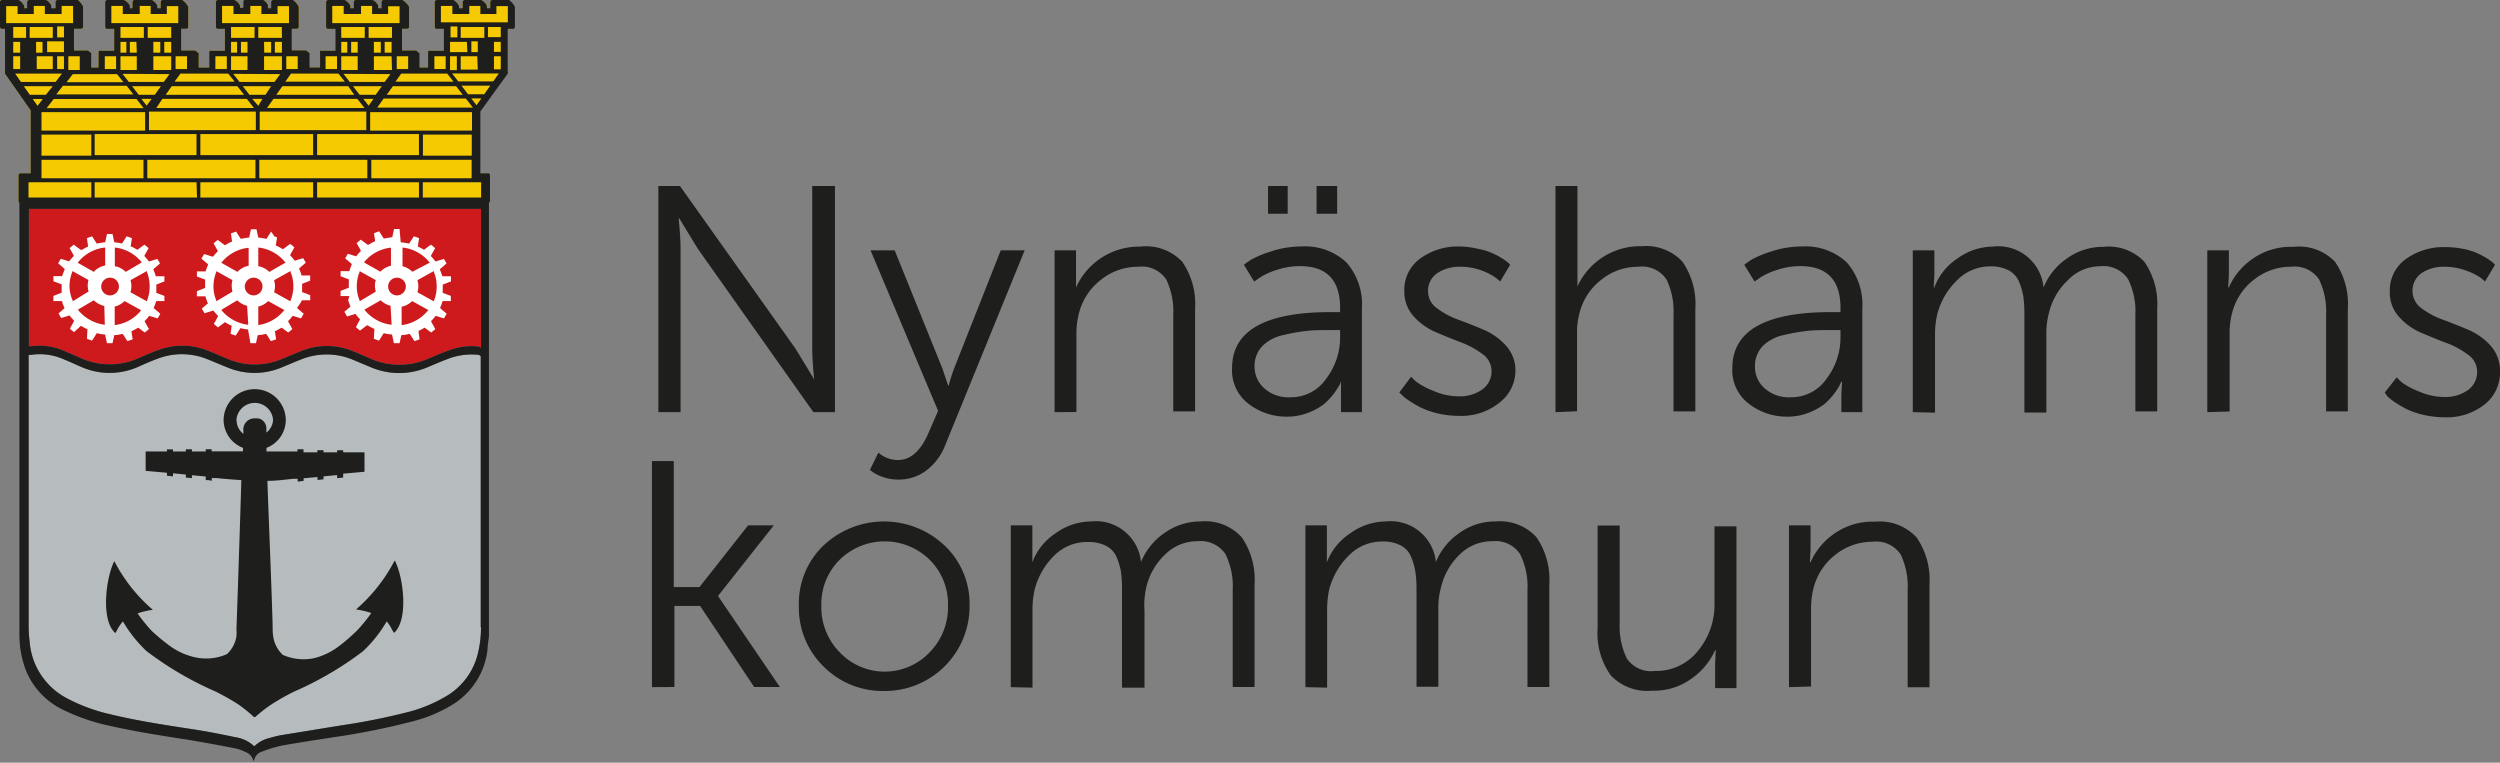 <svg xmlns="http://www.w3.org/2000/svg" xmlns:xlink="http://www.w3.org/1999/xlink" id="Lager_1" data-name="Lager 1" viewBox="0 0 194.65 59.38"><rect x="0" y="0" width="194.65" height="59.38" fill="#808080" stroke="none"/><defs><style>.cls-1{fill:none;}.cls-2{fill:#1e1e1c;}.cls-3{clip-path:url(#clip-path);}.cls-4{fill:#ce1a1c;}.cls-5{fill:#b6bbbe;}.cls-6{fill:#fff;}.cls-7{fill:#f6ca00;}</style><clipPath id="clip-path" transform="translate(0.11 -0.62)"><rect class="cls-1" x="-0.11" y="0.62" width="40.17" height="59.38"></rect></clipPath></defs><path class="cls-2" d="M51.15,32.71V15.1h1.68l9,12.67,1.45,2.38h0c-.1-1-.15-1.76-.15-2.38V15.1H64.9V32.71H63.22L54.23,20l-1.45-2.38h-.05c.1,1,.15,1.76.15,2.38V32.71Z" transform="translate(0.11 -0.62)"></path><path class="cls-2" d="M67.62,37.21l.66-1.35a2.32,2.32,0,0,0,1.5.58c1,0,1.78-.69,2.38-2.06l.77-1.77-5.26-12.5h1.88l3.71,9.19.45,1.33h.05a12.19,12.19,0,0,1,.42-1.33l3.63-9.19h1.86L73.46,35.34A4.44,4.44,0,0,1,72,37.26a3.57,3.57,0,0,1-2.18.7,3.61,3.61,0,0,1-1.13-.18,3.39,3.39,0,0,1-.8-.37Z" transform="translate(0.11 -0.62)"></path><path class="cls-2" d="M82,32.71V20.11h1.67V22l0,1h0a5.39,5.39,0,0,1,5-3.18A3.89,3.89,0,0,1,91.94,21a5.8,5.8,0,0,1,1,3.65v8h-1.7V25.15a5.77,5.77,0,0,0-.54-2.76,2.28,2.28,0,0,0-2.19-1,4.57,4.57,0,0,0-2.88,1A4.71,4.71,0,0,0,83.9,25a6.45,6.45,0,0,0-.2,1.7v6Z" transform="translate(0.11 -0.62)"></path><path class="cls-2" d="M95.82,29.28q0-4.37,7.71-4.36h.7v-.33q0-3.25-3.13-3.25a5.69,5.69,0,0,0-1.82.3,5.27,5.27,0,0,0-1.31.6l-.43.3-.8-1.3q.18-.15.54-.39a8.09,8.09,0,0,1,1.53-.64,7.52,7.52,0,0,1,2.41-.4,4.71,4.71,0,0,1,3.5,1.24,4.94,4.94,0,0,1,1.21,3.59v8.07H104.3V31.33l0-1h0l-.13.29a6.46,6.46,0,0,1-.44.66,4.81,4.81,0,0,1-.79.83,4.71,4.71,0,0,1-1.2.65,4.46,4.46,0,0,1-1.64.3,4.83,4.83,0,0,1-3-1A3.26,3.26,0,0,1,95.82,29.28Zm1.75-.1a2.24,2.24,0,0,0,.74,1.66,2.82,2.82,0,0,0,2.06.71,3.31,3.31,0,0,0,2.78-1.45,5.28,5.28,0,0,0,1.08-3.23v-.55h-.73c-.7,0-1.3,0-1.81.06a14,14,0,0,0-1.84.32,3.29,3.29,0,0,0-1.68.87A2.25,2.25,0,0,0,97.57,29.18Zm1.05-11.92V15.1h1.53v2.16Zm3.78,0V15.1H104v2.16Z" transform="translate(0.11 -0.62)"></path><path class="cls-2" d="M108.84,31.18l.92-1.23a3.86,3.86,0,0,0,.45.43,5.94,5.94,0,0,0,1.28.67,4.94,4.94,0,0,0,2,.43,3,3,0,0,0,1.8-.53,1.72,1.72,0,0,0,.73-1.47,1.61,1.61,0,0,0-.7-1.29,6.78,6.78,0,0,0-1.69-.92c-.66-.25-1.33-.52-2-.81a4.88,4.88,0,0,1-1.7-1.24,2.86,2.86,0,0,1-.7-1.93,3,3,0,0,1,1.25-2.55,5,5,0,0,1,3.06-.93A7,7,0,0,1,115,20a4.78,4.78,0,0,1,1.1.34,5.46,5.46,0,0,1,.77.41c.21.14.37.26.47.34l.13.15-.78,1.3a3.38,3.38,0,0,0-.36-.31,4.91,4.91,0,0,0-1-.52,4.76,4.76,0,0,0-1.74-.32,3.08,3.08,0,0,0-1.78.49,1.65,1.65,0,0,0-.73,1.46,1.59,1.59,0,0,0,.71,1.29,6.06,6.06,0,0,0,1.7.9c.67.25,1.33.51,2,.8a5,5,0,0,1,1.69,1.24,2.87,2.87,0,0,1,.7,2A3.15,3.15,0,0,1,116.6,32a4.73,4.73,0,0,1-3.11,1,7.45,7.45,0,0,1-1.65-.19,6.39,6.39,0,0,1-1.31-.45,9.35,9.35,0,0,1-.92-.54,3.45,3.45,0,0,1-.6-.48Z" transform="translate(0.11 -0.62)"></path><path class="cls-2" d="M121,32.71V15.1h1.71v6.82l0,1h0a5.37,5.37,0,0,1,5-3.13A3.87,3.87,0,0,1,130.89,21a5.8,5.8,0,0,1,1,3.65v8h-1.7V25.15a5.77,5.77,0,0,0-.54-2.76,2.28,2.28,0,0,0-2.19-1,4.54,4.54,0,0,0-2.88,1,4.71,4.71,0,0,0-1.7,2.57,5.86,5.86,0,0,0-.2,1.68v6Z" transform="translate(0.11 -0.62)"></path><path class="cls-2" d="M134.77,29.28q0-4.37,7.72-4.36h.7v-.33c0-2.17-1.05-3.25-3.13-3.25a5.65,5.65,0,0,0-1.82.3,5.27,5.27,0,0,0-1.31.6l-.43.3-.8-1.3q.18-.15.54-.39a8.09,8.09,0,0,1,1.53-.64,7.52,7.52,0,0,1,2.41-.4,4.71,4.71,0,0,1,3.5,1.24,5,5,0,0,1,1.21,3.59v8.07h-1.63V31.33l.05-1h-.05l-.14.29a4.66,4.66,0,0,1-.43.66,4.81,4.81,0,0,1-.79.83,4.89,4.89,0,0,1-1.2.65,4.46,4.46,0,0,1-1.64.3,4.81,4.81,0,0,1-3-1A3.27,3.27,0,0,1,134.77,29.28Zm1.76-.1a2.21,2.21,0,0,0,.74,1.66,2.82,2.82,0,0,0,2.06.71,3.31,3.31,0,0,0,2.78-1.45,5.28,5.28,0,0,0,1.08-3.23v-.55h-.73c-.7,0-1.31,0-1.81.06a13.76,13.76,0,0,0-1.84.32,3.29,3.29,0,0,0-1.68.87A2.25,2.25,0,0,0,136.53,29.18Z" transform="translate(0.11 -0.62)"></path><path class="cls-2" d="M148.82,32.71V20.11h1.68V22l-.05,1h.05a4.57,4.57,0,0,1,1.78-2.24,4.76,4.76,0,0,1,2.77-.94A3.54,3.54,0,0,1,159,23h0a5,5,0,0,1,1.8-2.24,4.76,4.76,0,0,1,2.83-.92A3.86,3.86,0,0,1,166.85,21a5.8,5.8,0,0,1,1,3.65v8h-1.7V25.12a5.61,5.61,0,0,0-.57-2.77,2.3,2.3,0,0,0-2.16-1,3.49,3.49,0,0,0-2.5,1.06,5.14,5.14,0,0,0-1.48,2.5,6.18,6.18,0,0,0-.22,1.83v6h-1.71V25.12a10.92,10.92,0,0,0-.08-1.4,5.32,5.32,0,0,0-.34-1.17,1.82,1.82,0,0,0-.82-.89,3,3,0,0,0-1.41-.3,3.59,3.59,0,0,0-2.59,1.08,5.61,5.61,0,0,0-1.54,2.63,7,7,0,0,0-.18,1.68v6Z" transform="translate(0.11 -0.62)"></path><path class="cls-2" d="M171.75,32.71V20.11h1.68V22l-.05,1h.05a5.24,5.24,0,0,1,1.75-2.16,5.18,5.18,0,0,1,3.28-1A3.87,3.87,0,0,1,181.69,21a5.74,5.74,0,0,1,1,3.65v8H181V25.15a5.77,5.77,0,0,0-.54-2.76,2.28,2.28,0,0,0-2.19-1,4.57,4.57,0,0,0-2.88,1,4.71,4.71,0,0,0-1.7,2.57,6.05,6.05,0,0,0-.2,1.7v6Z" transform="translate(0.11 -0.62)"></path><path class="cls-2" d="M185.57,31.18,186.5,30a3.86,3.86,0,0,0,.45.43,5.94,5.94,0,0,0,1.28.67,4.94,4.94,0,0,0,2,.43,3,3,0,0,0,1.8-.53,1.72,1.72,0,0,0,.73-1.47,1.59,1.59,0,0,0-.71-1.29,6.44,6.44,0,0,0-1.69-.92c-.66-.25-1.32-.52-2-.81a4.88,4.88,0,0,1-1.7-1.24,2.81,2.81,0,0,1-.7-1.93,3,3,0,0,1,1.25-2.55,5,5,0,0,1,3.06-.93,7,7,0,0,1,1.41.14,4.78,4.78,0,0,1,1.1.34,6.07,6.07,0,0,1,.77.41c.21.14.37.26.47.34l.13.15-.78,1.3a3.38,3.38,0,0,0-.36-.31,4.91,4.91,0,0,0-1.05-.52,4.84,4.84,0,0,0-1.74-.32,3.08,3.08,0,0,0-1.78.49,1.68,1.68,0,0,0,0,2.75,6.27,6.27,0,0,0,1.71.9c.66.25,1.33.51,2,.8a5,5,0,0,1,1.69,1.24,2.92,2.92,0,0,1,.7,2,3.15,3.15,0,0,1-1.2,2.54,4.73,4.73,0,0,1-3.11,1,7.45,7.45,0,0,1-1.65-.19,6.5,6.5,0,0,1-1.32-.45,10.44,10.44,0,0,1-.91-.54,3.45,3.45,0,0,1-.6-.48Z" transform="translate(0.11 -0.62)"></path><path class="cls-2" d="M50.65,54.12V36.52h1.7v9.81h2l3.79-4.81h2L55.81,47v.05l4.8,7.06h-2l-4.21-6.31h-2v6.31Z" transform="translate(0.11 -0.62)"></path><path class="cls-2" d="M62.09,47.76A6.24,6.24,0,0,1,64,43.1a6.87,6.87,0,0,1,9.44,0,6.24,6.24,0,0,1,1.94,4.66,6.59,6.59,0,0,1-6.66,6.66A6.47,6.47,0,0,1,64,52.5,6.4,6.4,0,0,1,62.09,47.76Zm1.75,0a5,5,0,0,0,1.43,3.65,4.83,4.83,0,0,0,7,0,5,5,0,0,0,1.43-3.65,4.84,4.84,0,0,0-1.43-3.56,5,5,0,0,0-7,0A4.84,4.84,0,0,0,63.84,47.76Z" transform="translate(0.11 -0.62)"></path><path class="cls-2" d="M78.59,54.12V41.52h1.68V43.4l0,1h0a4.61,4.61,0,0,1,1.78-2.24,4.77,4.77,0,0,1,2.78-.94,3.53,3.53,0,0,1,3.9,3.16h0a5,5,0,0,1,1.8-2.24,4.78,4.78,0,0,1,2.83-.92,3.86,3.86,0,0,1,3.21,1.23,5.81,5.81,0,0,1,1,3.66v8h-1.7V46.53a5.61,5.61,0,0,0-.57-2.77,2.31,2.31,0,0,0-2.16-1,3.52,3.52,0,0,0-2.5,1,5.14,5.14,0,0,0-1.48,2.5A6.18,6.18,0,0,0,89,48.16v6H87.25V46.53a10.92,10.92,0,0,0-.08-1.4A5.48,5.48,0,0,0,86.83,44a1.76,1.76,0,0,0-.82-.88,3,3,0,0,0-1.41-.3A3.6,3.6,0,0,0,82,43.85a5.7,5.7,0,0,0-1.54,2.63,7,7,0,0,0-.18,1.68v6Z" transform="translate(0.11 -0.62)"></path><path class="cls-2" d="M101.53,54.12V41.52h1.67V43.4l0,1h0A4.67,4.67,0,0,1,105,42.16a4.77,4.77,0,0,1,2.78-.94,3.54,3.54,0,0,1,3.91,3.16h0a5,5,0,0,1,1.8-2.24,4.74,4.74,0,0,1,2.83-.92,3.85,3.85,0,0,1,3.2,1.23,5.81,5.81,0,0,1,1,3.66v8h-1.7V46.53a5.6,5.6,0,0,0-.58-2.77,2.28,2.28,0,0,0-2.15-1,3.55,3.55,0,0,0-2.51,1,5.19,5.19,0,0,0-1.47,2.5,6.14,6.14,0,0,0-.23,1.83v6h-1.7V46.53a9.21,9.21,0,0,0-.09-1.4,5,5,0,0,0-.34-1.17,1.74,1.74,0,0,0-.81-.88,3,3,0,0,0-1.42-.3,3.62,3.62,0,0,0-2.59,1.07,5.78,5.78,0,0,0-1.54,2.63,7.63,7.63,0,0,0-.17,1.68v6Z" transform="translate(0.11 -0.62)"></path><path class="cls-2" d="M124.28,49.54v-8H126v7.57a5.75,5.75,0,0,0,.54,2.75,2.26,2.26,0,0,0,2.19,1,4.15,4.15,0,0,0,3.36-1.56,5.6,5.6,0,0,0,1.29-3.7v-6h1.71v12.6h-1.66V52.24l.05-1h-.05a5.35,5.35,0,0,1-1.76,2.16,5,5,0,0,1-3.17,1,3.92,3.92,0,0,1-3.2-1.2A5.65,5.65,0,0,1,124.28,49.54Z" transform="translate(0.11 -0.62)"></path><path class="cls-2" d="M139.18,54.12V41.52h1.68V43.4l-.05,1h.05a5.22,5.22,0,0,1,1.75-2.16,5.16,5.16,0,0,1,3.28-1,3.89,3.89,0,0,1,3.23,1.23,5.81,5.81,0,0,1,1,3.66v8h-1.7V46.56a5.77,5.77,0,0,0-.54-2.76,2.28,2.28,0,0,0-2.19-1,4.62,4.62,0,0,0-2.88,1,4.78,4.78,0,0,0-1.71,2.57,6.45,6.45,0,0,0-.2,1.7v6Z" transform="translate(0.11 -0.62)"></path><g class="cls-3"><path class="cls-4" d="M37.08,27.59a5,5,0,0,0-2.07.25c-.58.2-1.14.44-1.71.68a5.6,5.6,0,0,1-4.62,0c-.44-.2-.89-.39-1.34-.57a5.31,5.31,0,0,0-4,0l-1.48.61a5.39,5.39,0,0,1-4.26,0c-.51-.21-1-.44-1.54-.64a5.27,5.27,0,0,0-3.69-.1c-.54.18-1.07.42-1.59.64a5.49,5.49,0,0,1-4.44.11c-.5-.21-1-.44-1.48-.64a4.67,4.67,0,0,0-2.53-.35.81.81,0,0,0-.19,0V16.88H37.34V27.71a.38.38,0,0,0-.26-.12" transform="translate(0.11 -0.62)"></path><path class="cls-5" d="M37.34,49.45a8.49,8.49,0,0,1-.23,2,5.29,5.29,0,0,1-2.35,3.3,11.36,11.36,0,0,1-3.26,1.35,50.72,50.72,0,0,1-5.05,1l-4.73.77a8.52,8.52,0,0,0-.87.22,2.49,2.49,0,0,0-1.16.63,2.76,2.76,0,0,0-1.47-.7c-1-.21-2-.41-3-.57-2.27-.35-4.53-.68-6.76-1.22a13.56,13.56,0,0,1-3.26-1.19,5.44,5.44,0,0,1-3-4.43,11.17,11.17,0,0,1-.08-1.29V28.25l.19,0a4.57,4.57,0,0,1,2.53.34c.5.2,1,.44,1.48.65a5.49,5.49,0,0,0,4.44-.11c.52-.23,1.05-.46,1.59-.65a5.27,5.27,0,0,1,3.69.11c.52.2,1,.42,1.54.63a5.43,5.43,0,0,0,4.26,0c.49-.2,1-.42,1.48-.61a5.31,5.31,0,0,1,4,0l1.34.56a5.64,5.64,0,0,0,4.62,0c.57-.24,1.13-.48,1.71-.68a5,5,0,0,1,2.07-.25.37.37,0,0,1,.26.11V49.45" transform="translate(0.11 -0.62)"></path><path class="cls-2" d="M30.61,44.28a12.85,12.85,0,0,1-3,3.79,6.6,6.6,0,0,1,1.19.28,12.92,12.92,0,0,1-1.08,1.33A14.66,14.66,0,0,1,26.19,51a5.36,5.36,0,0,1-1.82.86,4,4,0,0,1-2.46-.25,2.42,2.42,0,0,1-.74-1.38,3.66,3.66,0,0,1-.05-.57c0-1.23-.35-9.72-.41-11.6.66,0,1.32-.09,2-.16l.36,0v.22l.46-.06v-.2l1.08-.1v.23l.47-.05v-.23l1.06-.1v.24l.47-.05V37.5l1.66-.15V35.84c-.17,0-.84,0-1.66,0v-.16h-.47v.16l-1.06,0v-.17H24.6v.17l-1.08,0V35.6h-.47v.17s-1.13,0-2.41,0v-.28a2.33,2.33,0,0,0,1.5-2.15,2.42,2.42,0,0,0-4.84,0,2.34,2.34,0,0,0,1.51,2.15h0v.27c-1.3,0-2.4,0-2.44,0V35.6h-.46v.17l-1.08,0v-.17h-.47v.17l-1,0v-.16h-.47v.16c-.83,0-1.5,0-1.66,0v1.51l1.66.15v.23l.47.05v-.24l1,.1v.23l.47.05v-.23l1.08.1V38c.16,0,.3,0,.47.06v-.22l.35,0c.65.07,1.3.12,1.95.16-.05,1.87-.33,10.37-.38,11.6a3.64,3.64,0,0,1,0,.57,2.42,2.42,0,0,1-.74,1.38,4,4,0,0,1-2.47.25A5.32,5.32,0,0,1,13.24,51a14.81,14.81,0,0,1-1.57-1.29,14,14,0,0,1-1.07-1.33,6.23,6.23,0,0,1,1.19-.28,12.68,12.68,0,0,1-3-3.79c-.68,1.35-1.05,4.64.08,5.6a2.69,2.69,0,0,0,.19-.34A3.6,3.6,0,0,1,9.46,49a10.46,10.46,0,0,0,1.82,2.3,25.94,25.94,0,0,0,5.39,3.16,19.61,19.61,0,0,1,1.77,1,11.8,11.8,0,0,1,1.16.93.12.12,0,0,0,.11.06.16.16,0,0,0,.12-.06A10.73,10.73,0,0,1,21,55.48a19,19,0,0,1,1.76-1,26.06,26.06,0,0,0,5.4-3.16A10.31,10.31,0,0,0,30,49a3,3,0,0,1,.37.56,3.1,3.1,0,0,0,.2.34c1.13-1,.75-4.25.08-5.6M18.3,33.3a1.43,1.43,0,0,1,2.85,0,1.31,1.31,0,0,1-.52,1V34a.8.8,0,0,0-.53-.78,1.57,1.57,0,0,0-.61,0,.87.87,0,0,0-.65.95c0,.08,0,.15,0,.23a1.34,1.34,0,0,1-.53-1.05" transform="translate(0.11 -0.62)"></path><path class="cls-2" d="M1.46,16.33H1.4c0,10.69,0,22.83,0,33.53a7.94,7.94,0,0,0,.5,2.94,5.86,5.86,0,0,0,2.87,3.07,15.57,15.57,0,0,0,3.7,1.27c2,.45,4,.76,6,1.07,1.25.2,2.5.44,3.75.68a3.5,3.5,0,0,1,.8.29.94.94,0,0,1,.59.66l0,.13,0,0c0-.06,0-.11.07-.16a.85.85,0,0,1,.59-.66,10.26,10.26,0,0,1,1.52-.47c1.31-.24,2.62-.43,3.94-.64a56.07,56.07,0,0,0,6.27-1.25,11.05,11.05,0,0,0,3.22-1.37,5.77,5.77,0,0,0,2.63-4.25c0-.31.07-.63.11-1V16.33ZM37.08,27.59a5,5,0,0,0-2.07.25c-.58.2-1.14.44-1.71.68a5.6,5.6,0,0,1-4.62,0c-.44-.19-.89-.39-1.34-.57a5.31,5.31,0,0,0-4,0l-1.48.61a5.39,5.39,0,0,1-4.26,0c-.51-.21-1-.44-1.54-.64a5.27,5.27,0,0,0-3.69-.1c-.54.18-1.07.42-1.59.64a5.49,5.49,0,0,1-4.44.11c-.5-.21-1-.44-1.48-.64a4.67,4.67,0,0,0-2.53-.35.81.81,0,0,0-.19,0V16.88H37.34V27.71a.38.38,0,0,0-.26-.12m.26,21.86a8.49,8.49,0,0,1-.23,2,5.29,5.29,0,0,1-2.35,3.3,11.36,11.36,0,0,1-3.26,1.35,50.72,50.72,0,0,1-5.05,1l-4.73.77a8.52,8.52,0,0,0-.87.22,2.43,2.43,0,0,0-1.16.64,2.71,2.71,0,0,0-1.47-.71c-1-.21-2-.41-3-.57-2.27-.35-4.53-.68-6.76-1.22a13.56,13.56,0,0,1-3.26-1.19,5.44,5.44,0,0,1-3-4.43,11.17,11.17,0,0,1-.08-1.29V28.25l.19,0a4.57,4.57,0,0,1,2.53.34c.5.2,1,.44,1.48.64a5.45,5.45,0,0,0,4.44-.1c.52-.23,1.05-.46,1.59-.65a5.27,5.27,0,0,1,3.69.11c.52.2,1,.42,1.54.63a5.43,5.43,0,0,0,4.26,0c.49-.2,1-.42,1.48-.61a5.31,5.31,0,0,1,4,0l1.34.56a5.64,5.64,0,0,0,4.62,0c.57-.24,1.13-.48,1.71-.69a5.17,5.17,0,0,1,2.07-.24.37.37,0,0,1,.26.11V49.45" transform="translate(0.11 -0.62)"></path><path class="cls-6" d="M8.22,27.34h.43l.14-.63.06,0a2.54,2.54,0,0,0,.54-.09h.06l.36.56.21-.07.2-.07-.1-.65.05,0a4.45,4.45,0,0,0,.48-.26h0l0,0,.51.38.17-.14.16-.13-.33-.58,0-.05a3.34,3.34,0,0,0,.35-.4l0,0,0,0,.65.2.11-.18.1-.18-.5-.43v-.07a2.88,2.88,0,0,0,.18-.49v0l0,0,0,0,.64,0a1.37,1.37,0,0,0,0-.2l0-.2-.63-.24v-.07h0a2,2,0,0,0,0-.25,2.26,2.26,0,0,0,0-.26h0v-.06l.63-.25s0-.11,0-.2a1.37,1.37,0,0,0,0-.2l-.67,0,0,0a2.88,2.88,0,0,0-.18-.49l0-.07.51-.44-.1-.17-.11-.18-.65.2,0,0a4.71,4.71,0,0,0-.35-.41l0-.06.32-.57-.16-.14-.17-.13-.54.4,0,0a5.42,5.42,0,0,0-.48-.26l-.05,0,.1-.65-.2-.07-.21-.07-.36.56H9.39a5.07,5.07,0,0,0-.54-.09H8.79l-.14-.65H8.22l-.14.65H8a5.07,5.07,0,0,0-.54.09H7.42l-.36-.56-.2.07-.2.07.09.65,0,0a4.13,4.13,0,0,0-.47.26H6.17l-.54-.4-.16.13-.16.14.32.57,0,.05a4.4,4.4,0,0,0-.36.41l0,0-.64-.2a1.59,1.59,0,0,0-.11.18,1.19,1.19,0,0,0-.1.17l.5.44v.07a3.3,3.3,0,0,0-.19.49l0,0-.68,0s0,.11,0,.2l0,.2.64.24v.06c0,.1,0,.18,0,.27s0,.17,0,.26v.06l-.64.25,0,.2c0,.09,0,.16,0,.2l.68,0,0,.06a2.62,2.62,0,0,0,.19.49v0l0,0-.47.41.1.18a1.18,1.18,0,0,0,.11.18l.64-.2,0,0a4.36,4.36,0,0,0,.35.4l0,.05-.32.58.16.14.16.13L6.18,26l.05,0a3.1,3.1,0,0,0,.47.26l0,0L6.66,27l.2.07.2.07.36-.57h.06a2.65,2.65,0,0,0,.54.09h.05l0,0Zm.6-1.44V24.49h0a1.64,1.64,0,0,0,.77-.43l0,0,1.26.7,0,.06a3.13,3.13,0,0,1-2,1.11Zm-.77,0H8a3.19,3.19,0,0,1-2-1.11l-.05-.06L7.19,24l0,0a1.77,1.77,0,0,0,.77.43h.05Zm3.27-1.82-1.26-.7,0-.05a1.59,1.59,0,0,0,.06-.43,1.52,1.52,0,0,0-.06-.42l0-.05,1.27-.71,0,.07a3,3,0,0,1,.21,1.11A2.87,2.87,0,0,1,11.35,24Zm-5.77,0,0-.06A2.85,2.85,0,0,1,5.3,22.9a3.1,3.1,0,0,1,.22-1.12l0-.06,1.26.7v0a1.59,1.59,0,0,0-.06.43,1.52,1.52,0,0,0,.06.42v.05Zm2.89-.46a.69.69,0,1,1,.71-.69.7.7,0,0,1-.71.69m1.24-1.83,0,0a1.64,1.64,0,0,0-.77-.43H8.83V19.9H8.9a3.12,3.12,0,0,1,2,1.11l0,.06Zm-2.48,0-1.26-.71L6,21a3.11,3.11,0,0,1,2-1.1h.08v1.4l-.05,0a1.69,1.69,0,0,0-.78.42Z" transform="translate(0.11 -0.62)"></path><path class="cls-6" d="M19.39,27.34h.43l.14-.63.06,0a2.54,2.54,0,0,0,.54-.09h.06l.36.56.21-.07.2-.07-.1-.65.05,0a4.45,4.45,0,0,0,.48-.26h0l0,0,.51.38.17-.14a1.16,1.16,0,0,0,.15-.13l-.32-.58,0-.05a3.34,3.34,0,0,0,.35-.4l0,0,0,0,.65.2.1-.18.11-.18-.5-.43v-.07A2.88,2.88,0,0,0,23.4,24v0l0,0,0,0,.64,0a1.37,1.37,0,0,0,0-.2c0-.09,0-.16,0-.2l-.63-.24v-.07h0a2,2,0,0,0,0-.25,2.26,2.26,0,0,0,0-.26h0v-.06l.63-.25s0-.11,0-.2a1.37,1.37,0,0,0,0-.2l-.67,0,0,0a2.88,2.88,0,0,0-.18-.49l0-.07.51-.44-.1-.17-.11-.18-.65.2,0,0a4.71,4.71,0,0,0-.35-.41l0-.06.32-.57-.16-.14-.17-.13-.54.4-.05,0a5.42,5.42,0,0,0-.48-.26l-.05,0,.1-.65-.2-.07L21,18.65l-.36.56h-.06a5.07,5.07,0,0,0-.54-.09H20l-.14-.65h-.43l-.14.65h-.06a5.07,5.07,0,0,0-.54.09h-.06l-.36-.56-.2.07-.2.07.09.65-.05,0a4.13,4.13,0,0,0-.47.26h-.06l-.54-.4-.16.13-.16.14.32.57,0,.05a4.4,4.4,0,0,0-.36.41l-.05,0-.64-.2a1.59,1.59,0,0,0-.11.18l-.11.17.51.44,0,.07a4.84,4.84,0,0,0-.18.49l0,0-.68,0s0,.11,0,.2,0,.16,0,.2l.64.24v.06c0,.1,0,.18,0,.27s0,.17,0,.26v.06l-.64.25s0,.11,0,.2a1.37,1.37,0,0,0,0,.2l.68,0,0,.06a3.54,3.54,0,0,0,.18.49v0l0,0-.48.41.11.18a1.18,1.18,0,0,0,.11.18l.64-.2.05,0a4.36,4.36,0,0,0,.35.4l0,.05-.32.58.16.14.16.13.55-.41,0,0a3.1,3.1,0,0,0,.47.26l.05,0-.09.65.2.07.2.07.36-.57h.06a2.65,2.65,0,0,0,.54.09h0l0,0ZM20,25.9V24.49H20a1.64,1.64,0,0,0,.77-.43l0,0,1.26.7-.05.06a3.13,3.13,0,0,1-2,1.11Zm-.78,0h-.07a3.19,3.19,0,0,1-2-1.11l0-.06L18.36,24l0,0a1.72,1.72,0,0,0,.77.43h0Zm3.28-1.82-1.26-.7,0-.05a1.59,1.59,0,0,0,.06-.43,1.52,1.52,0,0,0-.06-.42l0-.05,1.27-.71,0,.07a2.82,2.82,0,0,1,.22,1.11A2.87,2.87,0,0,1,22.52,24Zm-5.77,0,0-.06a2.85,2.85,0,0,1-.22-1.11,3.1,3.1,0,0,1,.22-1.12l0-.06,1.26.7v0a1.59,1.59,0,0,0-.06.43,2,2,0,0,0,.05.42l0,.05Zm2.89-.46a.69.69,0,1,1,.71-.69.7.7,0,0,1-.71.69m1.24-1.83,0,0a1.69,1.69,0,0,0-.77-.43H20V19.9h.07a3.12,3.12,0,0,1,2,1.11l.05.06Zm-2.48,0-1.26-.71.05-.06a3.11,3.11,0,0,1,2-1.1h.08v1.4l-.05,0a1.69,1.69,0,0,0-.78.42Z" transform="translate(0.11 -0.62)"></path><path class="cls-6" d="M30.56,27.34H31l.14-.63.06,0a2.54,2.54,0,0,0,.54-.09h.06l.36.56.21-.07.19-.07-.09-.65,0,0a4.45,4.45,0,0,0,.48-.26h0l0,0,.51.38.17-.14a1.16,1.16,0,0,0,.15-.13l-.32-.58,0-.05a3.34,3.34,0,0,0,.35-.4l0,0,0,0,.65.2.1-.18.11-.18-.5-.43v-.07a4.09,4.09,0,0,0,.18-.49v0l0,0,0,0,.64,0a1.37,1.37,0,0,0,0-.2c0-.09,0-.16,0-.2l-.63-.24v-.07h0c0-.08,0-.16,0-.25s0-.17,0-.26h0v-.06l.64-.25s0-.11,0-.2a1.37,1.37,0,0,0,0-.2l-.67,0,0,0a4.09,4.09,0,0,0-.18-.49l0-.07.51-.44-.1-.17-.11-.18-.65.2,0,0a4.71,4.71,0,0,0-.35-.41l0-.06.32-.57-.16-.14-.17-.13-.54.4,0,0a5.42,5.42,0,0,0-.48-.26l0,0,.1-.65-.2-.07-.21-.07-.36.56h-.06a5.07,5.07,0,0,0-.54-.09h-.06L31,18.45h-.43l-.14.65h-.06a5.07,5.07,0,0,0-.54.09h-.06l-.36-.56-.2.07-.2.07.09.65-.05,0a4.13,4.13,0,0,0-.47.26h-.06l-.54-.4-.16.13-.16.14.32.57,0,.05a4.4,4.4,0,0,0-.36.41l0,0-.64-.2a.82.82,0,0,0-.11.18l-.11.17.51.44,0,.07a3.23,3.23,0,0,0-.18.49l0,0-.68,0,0,.2,0,.2.64.24v.06c0,.1,0,.18,0,.27s0,.17,0,.26v.06l-.64.25,0,.2a1.37,1.37,0,0,0,0,.2l.68,0L27,24a3.54,3.54,0,0,0,.18.49v0l0,0-.48.41.11.18a1.18,1.18,0,0,0,.11.18l.64-.2,0,0a4.36,4.36,0,0,0,.35.4l0,.05-.31.58.16.14.16.13.54-.41.06,0a3.1,3.1,0,0,0,.47.26l.05,0L29,27l.2.07.2.07.36-.57h.06a2.65,2.65,0,0,0,.54.09h.05l0,0Zm.6-1.44V24.49h.05a1.64,1.64,0,0,0,.77-.43l0,0,1.26.7-.05.06a3.13,3.13,0,0,1-2,1.11Zm-.78,0h-.07a3.17,3.17,0,0,1-2-1.11l-.05-.06L29.53,24l0,0a1.72,1.72,0,0,0,.77.43h0Zm3.28-1.82-1.26-.7,0-.05a1.59,1.59,0,0,0,.06-.43,1.52,1.52,0,0,0-.06-.42l0-.05,1.27-.71,0,.07a2.82,2.82,0,0,1,.22,1.11A2.87,2.87,0,0,1,33.69,24Zm-5.77,0,0-.06a2.85,2.85,0,0,1-.22-1.11,2.9,2.9,0,0,1,.22-1.12l0-.06,1.26.7v0a1.29,1.29,0,0,0-.07.43,1.52,1.52,0,0,0,.06.42l0,.05Zm2.89-.46a.69.69,0,1,1,.71-.69.7.7,0,0,1-.71.69M32,21.78l0,0a1.69,1.69,0,0,0-.77-.43h0V19.9h.07a3.12,3.12,0,0,1,2,1.11l.05.06Zm-2.48,0-1.26-.71,0-.06a3.11,3.11,0,0,1,2-1.1h.07v1.4l0,0a1.69,1.69,0,0,0-.78.42Z" transform="translate(0.11 -0.62)"></path><path class="cls-7" d="M39.61.62h-1.4a.16.16,0,0,0-.15.16v.48h-.25V1.05a1,1,0,0,0-.44-.43H36.06a.16.16,0,0,0-.15.16v.48h-.28V1.08A1.12,1.12,0,0,0,35.2.62H33.89a.16.16,0,0,0-.15.16V2.72a.15.15,0,0,0,.15.15h.55v1.7H33.38a.21.21,0,0,0-.11,0,.16.16,0,0,0-.05.11v1.2h-.66v-1a.16.16,0,0,0,0-.11l-.27-.22H31.19V2.86h.4a.15.15,0,0,0,.15-.15V1.14a1.58,1.58,0,0,0-.51-.52H29.75a.16.16,0,0,0-.16.16v.48h-.25V1.05a1,1,0,0,0-.42-.43H27.59a.16.16,0,0,0-.16.16v.48h-.26V1.05a1.11,1.11,0,0,0-.43-.43H25.43a.16.16,0,0,0-.15.16V2.72a.15.15,0,0,0,.15.15H26v1.7H24.92a.14.14,0,0,0-.11,0,.12.12,0,0,0,0,.1v1.2H24v-1a.16.16,0,0,0,0-.11l-.27-.22H22.61V2.86H23a.15.15,0,0,0,.15-.15V1.16a1.46,1.46,0,0,0-.44-.54H21.17A.16.16,0,0,0,21,.78v.48h-.25V1a1.06,1.06,0,0,0-.42-.42H19a.17.17,0,0,0-.17.16v.48h-.25V1.05a1,1,0,0,0-.43-.43H16.85a.16.16,0,0,0-.15.16V2.72a.15.15,0,0,0,.15.15h.55v1.7H16.34a.21.21,0,0,0-.11,0,.16.16,0,0,0-.05.11v1.2h-.82v-1a.16.16,0,0,0,0-.11l-.27-.22H14V2.86h.4a.15.15,0,0,0,.15-.15V1.16a1.44,1.44,0,0,0-.47-.54H12.55c-.09,0-.15.1-.15.18v.46h-.26V1.05a1,1,0,0,0-.42-.43H10.37a.17.17,0,0,0-.17.16v.48H10V1.05A1,1,0,0,0,9.54.62H8.23a.16.16,0,0,0-.15.16V2.72a.15.15,0,0,0,.15.15h.55v1.7H7.72a.21.21,0,0,0-.11,0,.16.16,0,0,0-.05.11v1.2H7l0-1a.16.16,0,0,0,0-.11,1.37,1.37,0,0,0-.27-.22H5.65V2.86H6.2a.16.16,0,0,0,.16-.15V1.14c0-.08-.33-.52-.42-.52H4.36a.16.16,0,0,0-.15.16v.48H3.89V1.05A1,1,0,0,0,3.48.62H2.21A.18.18,0,0,0,2,.78v.48H1.78V1.08A1.12,1.12,0,0,0,1.35.62H.05A.16.16,0,0,0-.11.78V2.72a.16.16,0,0,0,.16.15H.28v3.4a.16.16,0,0,0,0,.09s0,0,0,0l2,2.86v4.89h-.8a.15.15,0,0,0-.15.15v2c0,.09.07.07.15.07l36.33-.06a.61.61,0,0,0,.15,0v-2a.15.15,0,0,0-.15-.15h-.6l0-4.81,2.13-2.94a.37.37,0,0,0,0-.18V2.87h.4a.16.16,0,0,0,.16-.15V1.15a1.39,1.39,0,0,0-.46-.53" transform="translate(0.11 -0.62)"></path><path class="cls-2" d="M39.61.62h-1.4a.16.16,0,0,0-.15.16v.48H37.8V1.05a1,1,0,0,0-.43-.43H36.06a.16.16,0,0,0-.15.16v.48h-.28V1.08A1.12,1.12,0,0,0,35.2.62H33.89a.16.16,0,0,0-.15.16V2.72a.15.15,0,0,0,.15.15h.55v1.7H33.38a.21.21,0,0,0-.11,0,.16.16,0,0,0-.05.11v1.2h-.66v-1a.16.16,0,0,0,0-.11l-.27-.22H31.19V2.86h.4a.15.15,0,0,0,.15-.15V1.14a1.58,1.58,0,0,0-.51-.52H29.75a.16.16,0,0,0-.16.16v.48h-.25V1.05a1,1,0,0,0-.42-.43H27.59a.16.16,0,0,0-.16.16v.48h-.26V1.05a1.11,1.11,0,0,0-.43-.43H25.43a.16.16,0,0,0-.15.16V2.72a.15.15,0,0,0,.15.15H26v1.7H24.92a.14.14,0,0,0-.11,0,.12.12,0,0,0,0,.1v1.2H24v-1a.16.16,0,0,0,0-.11l-.27-.22H22.61V2.86H23a.15.15,0,0,0,.15-.15V1.16a1.46,1.46,0,0,0-.44-.54H21.17A.16.16,0,0,0,21,.78v.48h-.25V1a1.06,1.06,0,0,0-.42-.42H19a.17.17,0,0,0-.17.16v.48h-.25V1.05a1,1,0,0,0-.43-.43H16.85a.16.16,0,0,0-.15.16V2.72a.15.15,0,0,0,.15.15h.55v1.7H16.34a.21.21,0,0,0-.11,0,.16.16,0,0,0-.05.11v1.2h-.82v-1a.16.16,0,0,0,0-.11l-.27-.22H14V2.86h.4a.15.15,0,0,0,.15-.15V1.16a1.44,1.44,0,0,0-.47-.54H12.55c-.09,0-.15.1-.15.19v.45h-.26V1.05a1,1,0,0,0-.42-.43H10.37a.17.17,0,0,0-.17.16v.48H10V1.05A1,1,0,0,0,9.54.62H8.23a.16.16,0,0,0-.15.16V2.72a.15.15,0,0,0,.15.15h.55v1.7H7.72a.21.21,0,0,0-.11,0,.16.16,0,0,0-.05.11v1.2H7l0-1a.16.16,0,0,0,0-.11,1.37,1.37,0,0,0-.27-.22H5.65V2.86H6.2a.16.16,0,0,0,.16-.15V1.14c0-.08-.33-.52-.42-.52H4.36a.16.16,0,0,0-.15.16v.48H3.89V1.05A1,1,0,0,0,3.48.62H2.21A.18.18,0,0,0,2,.78v.48H1.78V1.08A1.12,1.12,0,0,0,1.35.62H.05A.16.16,0,0,0-.11.78V2.72a.16.16,0,0,0,.16.15H.28v3.4a.14.14,0,0,0,0,.09s0,0,0,0l2,2.86v4.89h-.8a.15.15,0,0,0-.15.15v2a.16.16,0,0,0,.15.16H37.89a.16.16,0,0,0,.15-.16v-2a.15.15,0,0,0-.15-.15h-.6l0-4.81,2.13-2.94a.37.37,0,0,0,0-.18V2.87h.4a.16.16,0,0,0,.16-.15V1.15a1.39,1.39,0,0,0-.46-.53M33.71,5h.88v1h-.88Zm1,1.35.49.63H30.68l.45-.63Zm1.57-1.67H34.93V3.88h1.31Zm-1.31-2h.53v.85h-.53Zm1.62,1.16h.5v.84h-.5Zm.5,2.2H35.76V5h1.29ZM35.76,2.72H37.6v.85H35.76Zm-.3,3.36h-.53V5h.53Zm-6.75,4.71V9.35h7.93v1.44Zm7.91.31v1.64h-3.8V11.1ZM2.2,2.72H4v.85H2.2Zm1,2h-.5V3.88h.5ZM2.75,5H4v1H2.75Zm.81-1.16H4.87v.84H3.56Zm.78-1.16h.53v.85H4.34ZM4.34,5h.53v1H4.34Zm5.41,2.3.52.67h-6l.52-.67ZM9.27,2.72h1.82v.85H9.27Zm1.27,2H10V3.88h.51Zm-.81,0H9.27V3.88h.46Zm.81,1.35H9.27V5h1.27Zm2.55.32L12.64,7H9.92l-.49-.63Zm4.79-3.67h1.83v.85H17.88Zm1.28,2h-.51V3.88h.51Zm-.81,0h-.47V3.88h.47Zm.81,1.35H17.88V5h1.28Zm2.55.32L21.26,7H18.54l-.49-.63Zm4.75-3.67h1.83v.85H26.46Zm1.28,2h-.51V3.88h.51Zm-.81,0h-.47V3.88h.47Zm.81,1.35H26.46V5h1.28Zm2.55.32L29.84,7H27.12l-.49-.63Zm.12-.32H29V5h1.38ZM29,3.88h.54v.84H29Zm.84,0h.54v.84h-.54ZM28.59,2.72h1.82v.85H28.59ZM10.69,8l-.52-.67h2.25L11.94,8Zm1,.32-.38.53-.41-.53Zm.84,0h6.58l.55.71H12.06Zm7,0h.79L20,8.86ZM19.31,8l-.52-.67H21L20.56,8Zm1.87.32h6.53l.56.71H20.68Zm7,0h.79l-.38.53ZM27.89,8l-.52-.67h2.25L29.14,8Zm-.42,0H21.4l.48-.67H27ZM21.84,6.07H20.45V5h1.39ZM20.45,3.88H21v.84h-.54Zm.84,0h.55v.84h-.55Zm.55-.31H20V2.72h1.83ZM18.89,8h-6.1l.47-.67h5.11ZM13.22,6.07H11.83V5h1.39ZM11.83,3.88h.54v.84h-.54Zm.85,0h.54v.84h-.54Zm.54-.31H11.39V2.72h1.83Zm-2.7,4.76.55.71H3.52l.55-.71Zm.67,2.46H3.12V9.35h8.07ZM7,12.74H3.12V11.1H7ZM2.81,8.86l-.37-.53h.78Zm.31,4.2h7.94V14.5H3.12Zm4.14-2h7.93v1.64H7.26Zm4.23-1.75h8.32v1.44H11.49Zm4,1.75h8.78v1.64H15.49Zm4.62-1.75h8.3v1.44h-8.3Zm4.47,1.75h7.93v1.64H24.58ZM29.26,9l.5-.71h6.4l.55.71ZM30,8l.48-.67H35.4l.52.67Zm1.67-3v1h-.89V5ZM25.76,2.42V1.08h.89v.63H28V1.08h.86v.63h1.25v-.6H31V2.42ZM25.24,5h.89v1h-.89Zm1,1.35.5.63H22.1l.45-.63ZM23.07,5v1h-.89V5ZM17.18,2.42V1.08h.89v.63h1.31V1.08h.86v.63H21.5V1.1h.89V2.42ZM16.66,5h.89v1h-.89Zm1,1.35.5.63H13.48l.46-.63ZM14.45,5v1h-.89V5ZM8.56,2.42V1.08h.89v.63h1.32V1.08h.85v.63h1.26V1.1h.89V2.42ZM8.05,5h.88v1H8.05ZM9,6.39l.5.63H5.07l.49-.63ZM6.1,6.07H5.21V5H6.1ZM.37,1.1h.89v.61H2.52V1.08h.86v.63H4.69V1.08h.89V2.42H.37ZM.92,2.72h1v.85h-1Zm.54,2H.92V3.88h.54ZM.92,5h.54v1H.92Zm.15,1.35H4.71L4.22,7H1.52ZM2.21,8l-.47-.67H4L3.46,8ZM7,16H2.11V14.81H7Zm8.23,0H7.26V14.81h7.93ZM11.36,14.5V13.06h8.42V14.5H11.36ZM24.27,16H15.49V14.81h8.78ZM20.08,14.5V13.06h8.41V14.5H20.08ZM32.51,16H24.58V14.81h7.93ZM28.8,14.5V13.06h7.81V14.5H28.8Zm8.55.31V16H32.81V14.81Zm-.36-6-.41-.53h.79Zm.6-.85H36.33l-.51-.67h2.24Zm.7-1H35.57l-.48-.62h3.64Zm.59-.94h-.53V5h.53Zm0-1.36h-.53V3.88h.53Zm0-1.15h-1V2.72h1Zm.55-1.15H34.22V1.08h.89v.63h1.32V1.08h.86v.63h1.25V1.1h.89Z" transform="translate(0.11 -0.62)"></path></g></svg>